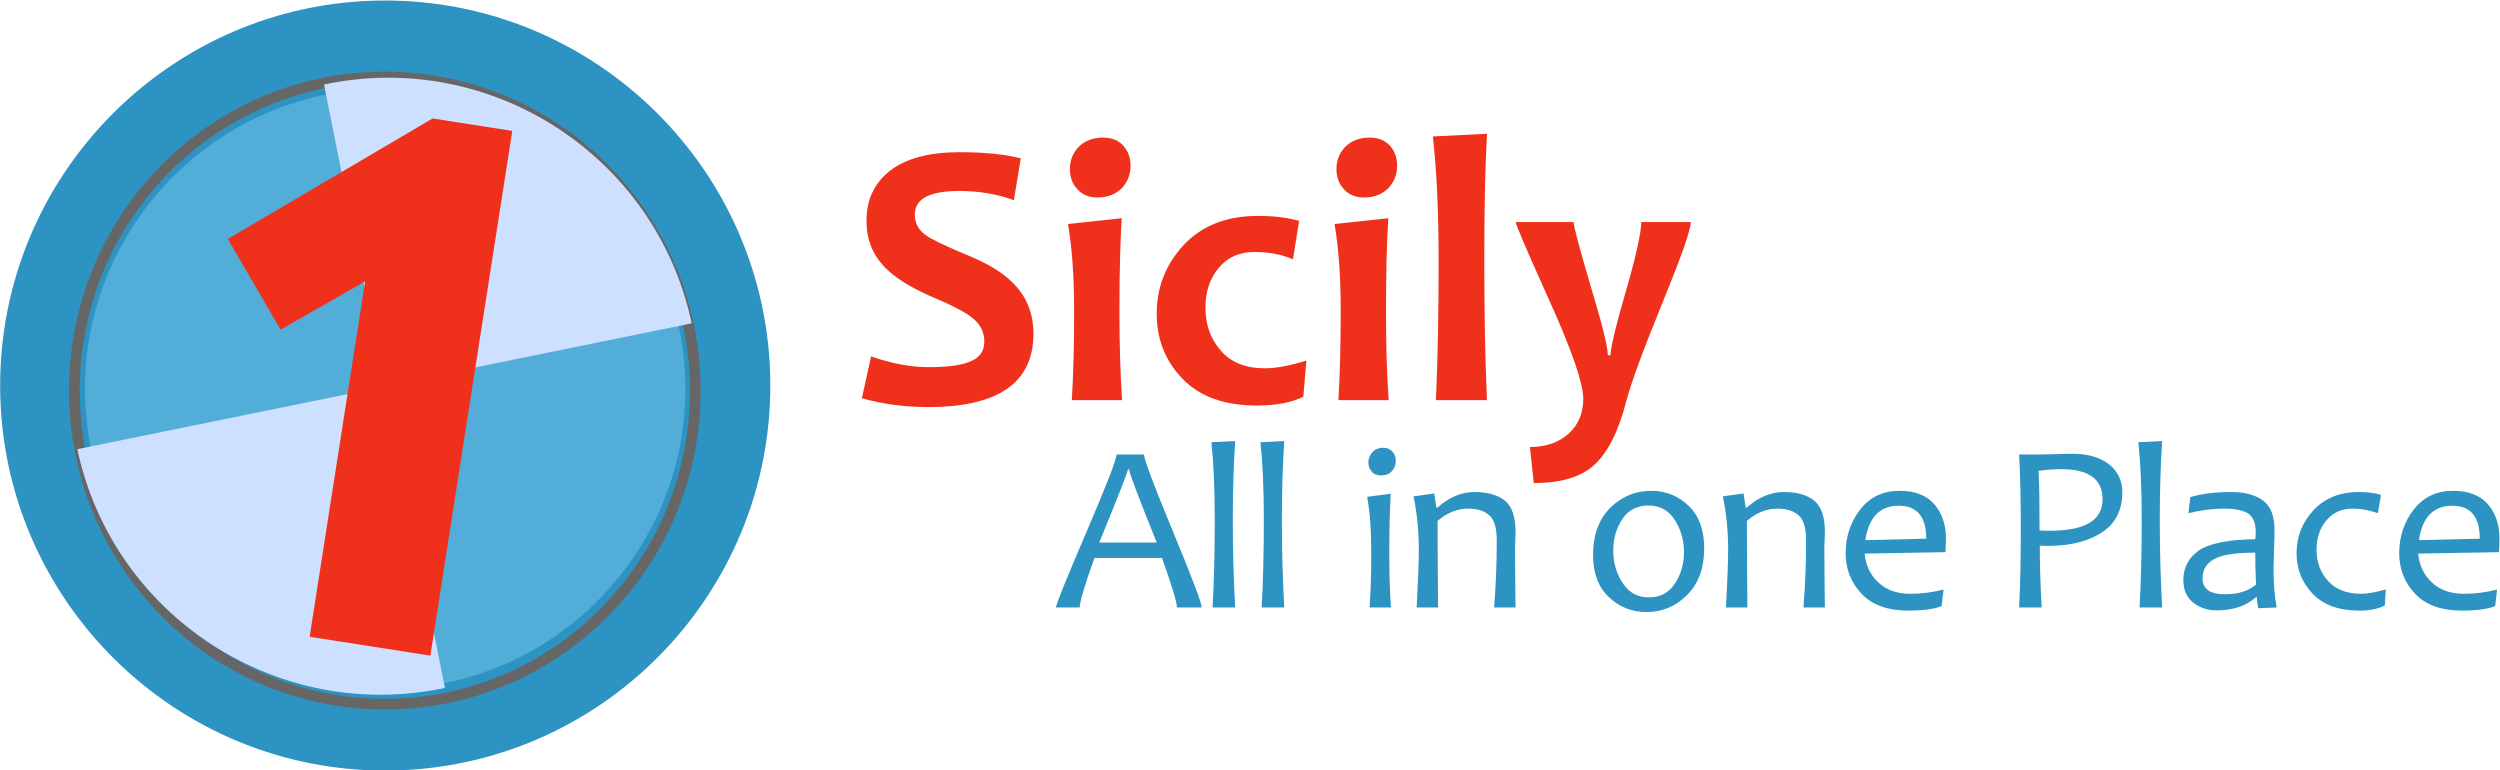 <?xml version="1.0" encoding="UTF-8" standalone="no"?>
<!DOCTYPE svg PUBLIC "-//W3C//DTD SVG 1.1//EN" "http://www.w3.org/Graphics/SVG/1.1/DTD/svg11.dtd">
<svg width="100%" height="100%" viewBox="0 0 1954 602" version="1.1" xmlns="http://www.w3.org/2000/svg" xmlns:xlink="http://www.w3.org/1999/xlink" xml:space="preserve" xmlns:serif="http://www.serif.com/" style="fill-rule:evenodd;clip-rule:evenodd;">
    <g id="en" transform="matrix(1,0,0,1,-133.509,-415.394)">
        <g id="In-One-Place" serif:id="In One Place" transform="matrix(0.705,0,0,0.705,-95.104,322.889)">
            <g transform="matrix(4.167,0,0,4.167,2542.92,593.502)">
                <g transform="matrix(64,0,0,64,-1.127,50.685)">
                    <path d="M0.521,-0.478C0.521,-0.404 0.492,-0.348 0.436,-0.312C0.38,-0.275 0.304,-0.256 0.209,-0.256C0.197,-0.256 0.187,-0.257 0.178,-0.257C0.178,-0.186 0.18,-0.101 0.186,-0L0.092,-0C0.097,-0.092 0.099,-0.204 0.099,-0.334C0.099,-0.446 0.097,-0.547 0.092,-0.636L0.162,-0.636C0.169,-0.636 0.191,-0.636 0.226,-0.637C0.261,-0.638 0.291,-0.639 0.316,-0.639C0.378,-0.639 0.428,-0.624 0.465,-0.596C0.502,-0.567 0.521,-0.528 0.521,-0.478ZM0.439,-0.45C0.439,-0.533 0.382,-0.575 0.268,-0.575C0.24,-0.575 0.208,-0.573 0.173,-0.568C0.176,-0.515 0.177,-0.432 0.177,-0.32C0.188,-0.319 0.202,-0.319 0.219,-0.319C0.366,-0.319 0.439,-0.362 0.439,-0.45Z" style="fill:rgb(44,147,194);fill-rule:nonzero;"/>
                </g>
                <g transform="matrix(64,0,0,64,32.648,50.685)">
                    <path d="M0.159,-0L0.065,-0C0.071,-0.107 0.074,-0.229 0.074,-0.364C0.074,-0.496 0.069,-0.603 0.06,-0.687L0.159,-0.692C0.153,-0.603 0.149,-0.494 0.149,-0.364C0.149,-0.23 0.153,-0.109 0.159,-0Z" style="fill:rgb(44,147,194);fill-rule:nonzero;"/>
                </g>
                <g transform="matrix(64,0,0,64,45.705,50.685)">
                    <path d="M0.431,-0L0.354,0.003C0.351,-0.013 0.349,-0.028 0.349,-0.042L0.344,-0.042C0.304,-0.006 0.249,0.012 0.18,0.012C0.143,0.012 0.111,0.001 0.083,-0.021C0.056,-0.043 0.043,-0.074 0.043,-0.115C0.043,-0.165 0.064,-0.205 0.106,-0.236C0.149,-0.266 0.227,-0.282 0.342,-0.284C0.343,-0.292 0.344,-0.3 0.344,-0.311C0.344,-0.351 0.333,-0.377 0.312,-0.391C0.29,-0.404 0.258,-0.411 0.215,-0.411C0.164,-0.411 0.113,-0.404 0.064,-0.392L0.072,-0.459C0.121,-0.473 0.177,-0.48 0.241,-0.48C0.299,-0.48 0.343,-0.468 0.375,-0.444C0.407,-0.42 0.422,-0.379 0.422,-0.322C0.422,-0.306 0.422,-0.279 0.42,-0.239C0.419,-0.198 0.418,-0.172 0.418,-0.158C0.418,-0.099 0.422,-0.046 0.431,-0ZM0.345,-0.095C0.343,-0.144 0.342,-0.189 0.342,-0.228C0.281,-0.228 0.235,-0.223 0.203,-0.214C0.149,-0.198 0.123,-0.167 0.123,-0.121C0.123,-0.077 0.154,-0.055 0.216,-0.055C0.27,-0.055 0.313,-0.068 0.345,-0.095Z" style="fill:rgb(44,147,194);fill-rule:nonzero;"/>
                </g>
                <g transform="matrix(64,0,0,64,75.511,50.685)">
                    <path d="M0.419,-0.075L0.415,-0.009C0.388,0.006 0.353,0.013 0.309,0.013C0.224,0.013 0.16,-0.01 0.115,-0.057C0.071,-0.103 0.048,-0.159 0.048,-0.225C0.048,-0.295 0.072,-0.355 0.119,-0.405C0.166,-0.455 0.228,-0.48 0.305,-0.48C0.343,-0.48 0.375,-0.476 0.399,-0.468L0.386,-0.392C0.352,-0.404 0.317,-0.411 0.282,-0.411C0.236,-0.411 0.199,-0.395 0.172,-0.362C0.145,-0.33 0.131,-0.29 0.131,-0.241C0.131,-0.188 0.147,-0.145 0.18,-0.109C0.212,-0.074 0.258,-0.057 0.318,-0.057C0.342,-0.057 0.376,-0.063 0.419,-0.075Z" style="fill:rgb(44,147,194);fill-rule:nonzero;"/>
                </g>
                <g transform="matrix(64,0,0,64,102.817,50.685)">
                    <path d="M0.465,-0.287C0.465,-0.273 0.464,-0.254 0.463,-0.23L0.127,-0.224C0.131,-0.177 0.149,-0.137 0.183,-0.105C0.216,-0.073 0.261,-0.057 0.316,-0.057C0.365,-0.057 0.412,-0.063 0.455,-0.075L0.447,-0.006C0.415,0.007 0.369,0.013 0.309,0.013C0.224,0.013 0.159,-0.01 0.115,-0.056C0.071,-0.102 0.048,-0.159 0.048,-0.225C0.048,-0.296 0.069,-0.357 0.109,-0.408C0.15,-0.46 0.204,-0.485 0.272,-0.485C0.335,-0.485 0.383,-0.467 0.416,-0.43C0.448,-0.393 0.465,-0.345 0.465,-0.287ZM0.383,-0.286C0.383,-0.377 0.345,-0.423 0.269,-0.423C0.19,-0.423 0.144,-0.375 0.13,-0.28L0.383,-0.286Z" style="fill:rgb(44,147,194);fill-rule:nonzero;"/>
                </g>
            </g>
            <g transform="matrix(4.167,0,0,4.167,2082.31,593.502)">
                <g transform="matrix(64,0,0,64,-1.127,50.685)">
                    <path d="M0.51,-0.246C0.51,-0.163 0.486,-0.098 0.438,-0.051C0.391,-0.004 0.334,0.019 0.27,0.019C0.209,0.019 0.157,-0.002 0.114,-0.043C0.07,-0.084 0.048,-0.143 0.048,-0.218C0.048,-0.302 0.072,-0.367 0.12,-0.415C0.168,-0.462 0.225,-0.485 0.29,-0.485C0.35,-0.485 0.402,-0.464 0.445,-0.423C0.489,-0.381 0.51,-0.322 0.51,-0.246ZM0.426,-0.229C0.426,-0.28 0.413,-0.325 0.387,-0.365C0.362,-0.404 0.326,-0.424 0.278,-0.424C0.231,-0.424 0.195,-0.405 0.17,-0.368C0.145,-0.33 0.132,-0.287 0.132,-0.237C0.132,-0.186 0.145,-0.141 0.171,-0.102C0.196,-0.062 0.233,-0.042 0.28,-0.042C0.327,-0.042 0.363,-0.061 0.388,-0.099C0.413,-0.136 0.426,-0.18 0.426,-0.229Z" style="fill:rgb(44,147,194);fill-rule:nonzero;"/>
                </g>
                <g transform="matrix(64,0,0,64,33.023,50.685)">
                    <path d="M0.478,-0L0.389,-0C0.396,-0.086 0.4,-0.179 0.4,-0.28C0.4,-0.33 0.39,-0.365 0.369,-0.383C0.349,-0.401 0.32,-0.411 0.282,-0.411C0.236,-0.411 0.193,-0.394 0.154,-0.36C0.154,-0.249 0.155,-0.129 0.156,-0L0.067,-0C0.073,-0.111 0.076,-0.191 0.076,-0.24C0.076,-0.316 0.069,-0.39 0.054,-0.462L0.14,-0.474L0.149,-0.415L0.153,-0.415C0.201,-0.458 0.253,-0.48 0.308,-0.48C0.362,-0.48 0.404,-0.468 0.434,-0.444C0.463,-0.42 0.478,-0.378 0.478,-0.316C0.478,-0.31 0.478,-0.298 0.477,-0.28C0.476,-0.262 0.476,-0.249 0.476,-0.243C0.476,-0.189 0.477,-0.108 0.478,-0Z" style="fill:rgb(44,147,194);fill-rule:nonzero;"/>
                </g>
                <g transform="matrix(64,0,0,64,66.08,50.685)">
                    <path d="M0.465,-0.287C0.465,-0.273 0.464,-0.254 0.463,-0.23L0.127,-0.224C0.131,-0.177 0.149,-0.137 0.183,-0.105C0.216,-0.073 0.261,-0.057 0.316,-0.057C0.365,-0.057 0.412,-0.063 0.455,-0.075L0.447,-0.006C0.415,0.007 0.369,0.013 0.309,0.013C0.224,0.013 0.159,-0.01 0.115,-0.056C0.071,-0.102 0.048,-0.159 0.048,-0.225C0.048,-0.296 0.069,-0.357 0.109,-0.408C0.15,-0.46 0.204,-0.485 0.272,-0.485C0.335,-0.485 0.383,-0.467 0.416,-0.43C0.448,-0.393 0.465,-0.345 0.465,-0.287ZM0.383,-0.286C0.383,-0.377 0.345,-0.423 0.269,-0.423C0.19,-0.423 0.144,-0.375 0.13,-0.28L0.383,-0.286Z" style="fill:rgb(44,147,194);fill-rule:nonzero;"/>
                </g>
            </g>
            <g transform="matrix(4.167,0,0,4.167,1830.27,593.502)">
                <g transform="matrix(64,0,0,64,-1.127,50.685)">
                    <path d="M0.153,-0L0.064,-0C0.069,-0.065 0.071,-0.139 0.071,-0.223C0.071,-0.317 0.066,-0.396 0.054,-0.46L0.152,-0.473C0.148,-0.405 0.146,-0.322 0.146,-0.223C0.146,-0.145 0.148,-0.071 0.153,-0ZM0.173,-0.61C0.173,-0.594 0.168,-0.579 0.157,-0.567C0.146,-0.555 0.131,-0.549 0.112,-0.549C0.095,-0.549 0.082,-0.554 0.073,-0.565C0.064,-0.575 0.059,-0.588 0.059,-0.603C0.059,-0.619 0.065,-0.633 0.076,-0.646C0.087,-0.658 0.102,-0.664 0.122,-0.664C0.138,-0.664 0.15,-0.658 0.159,-0.648C0.169,-0.637 0.173,-0.625 0.173,-0.61Z" style="fill:rgb(44,147,194);fill-rule:nonzero;"/>
                </g>
                <g transform="matrix(64,0,0,64,11.211,50.685)">
                    <path d="M0.478,-0L0.389,-0C0.396,-0.086 0.4,-0.179 0.4,-0.28C0.4,-0.33 0.39,-0.365 0.369,-0.383C0.349,-0.401 0.32,-0.411 0.282,-0.411C0.236,-0.411 0.193,-0.394 0.154,-0.36C0.154,-0.249 0.155,-0.129 0.156,-0L0.067,-0C0.073,-0.111 0.076,-0.191 0.076,-0.24C0.076,-0.316 0.069,-0.39 0.054,-0.462L0.14,-0.474L0.149,-0.415L0.153,-0.415C0.201,-0.458 0.253,-0.48 0.308,-0.48C0.362,-0.48 0.404,-0.468 0.434,-0.444C0.463,-0.42 0.478,-0.378 0.478,-0.316C0.478,-0.31 0.478,-0.298 0.477,-0.28C0.476,-0.262 0.476,-0.249 0.476,-0.243C0.476,-0.189 0.477,-0.108 0.478,-0Z" style="fill:rgb(44,147,194);fill-rule:nonzero;"/>
                </g>
            </g>
            <g transform="matrix(4.167,0,0,4.167,1498.31,593.502)">
                <g transform="matrix(64,0,0,64,-1.127,50.685)">
                    <path d="M0.611,-0L0.508,-0C0.508,-0.022 0.487,-0.09 0.446,-0.206L0.165,-0.206C0.124,-0.092 0.104,-0.023 0.104,-0L0.005,-0C0.005,-0.012 0.047,-0.116 0.131,-0.312C0.215,-0.508 0.257,-0.616 0.257,-0.636L0.371,-0.636C0.371,-0.617 0.411,-0.51 0.491,-0.317C0.571,-0.124 0.611,-0.018 0.611,-0ZM0.424,-0.27C0.347,-0.461 0.309,-0.562 0.309,-0.574L0.304,-0.574C0.304,-0.564 0.264,-0.463 0.185,-0.27L0.424,-0.27Z" style="fill:rgb(44,147,194);fill-rule:nonzero;"/>
                </g>
                <g transform="matrix(64,0,0,64,36.711,50.685)">
                    <path d="M0.159,-0L0.065,-0C0.071,-0.107 0.074,-0.229 0.074,-0.364C0.074,-0.496 0.069,-0.603 0.06,-0.687L0.159,-0.692C0.153,-0.603 0.149,-0.494 0.149,-0.364C0.149,-0.23 0.153,-0.109 0.159,-0Z" style="fill:rgb(44,147,194);fill-rule:nonzero;"/>
                </g>
                <g transform="matrix(64,0,0,64,49.767,50.685)">
                    <path d="M0.159,-0L0.065,-0C0.071,-0.107 0.074,-0.229 0.074,-0.364C0.074,-0.496 0.069,-0.603 0.06,-0.687L0.159,-0.692C0.153,-0.603 0.149,-0.494 0.149,-0.364C0.149,-0.23 0.153,-0.109 0.159,-0Z" style="fill:rgb(44,147,194);fill-rule:nonzero;"/>
                </g>
            </g>
        </g>
        <g transform="matrix(4.167,0,0,4.167,800.439,516.959)">
            <g transform="matrix(72,0,0,72,-1.127,50.685)">
                <path d="M0.485,-0.173C0.485,-0.046 0.394,0.018 0.211,0.018C0.149,0.018 0.091,0.01 0.038,-0.005L0.062,-0.114C0.114,-0.096 0.164,-0.086 0.211,-0.086C0.263,-0.086 0.3,-0.091 0.323,-0.102C0.346,-0.112 0.357,-0.129 0.357,-0.152C0.357,-0.177 0.347,-0.198 0.325,-0.215C0.307,-0.23 0.269,-0.249 0.212,-0.273C0.161,-0.296 0.123,-0.32 0.098,-0.346C0.066,-0.379 0.05,-0.419 0.05,-0.467C0.05,-0.523 0.071,-0.567 0.113,-0.599C0.154,-0.63 0.214,-0.646 0.292,-0.646C0.355,-0.646 0.409,-0.641 0.452,-0.63L0.434,-0.521C0.39,-0.537 0.343,-0.545 0.292,-0.545C0.215,-0.545 0.176,-0.525 0.176,-0.484C0.176,-0.462 0.185,-0.444 0.203,-0.431C0.219,-0.419 0.253,-0.403 0.305,-0.381C0.361,-0.359 0.403,-0.334 0.43,-0.307C0.467,-0.271 0.485,-0.226 0.485,-0.173Z" style="fill:rgb(239,49,28);fill-rule:nonzero;"/>
            </g>
            <g transform="matrix(72,0,0,72,36.529,50.685)">
                <path d="M0.193,-0L0.062,-0C0.066,-0.067 0.068,-0.145 0.068,-0.232C0.068,-0.319 0.063,-0.394 0.052,-0.459L0.192,-0.474C0.188,-0.41 0.186,-0.33 0.186,-0.232C0.186,-0.148 0.188,-0.071 0.193,-0ZM0.215,-0.611C0.215,-0.589 0.208,-0.57 0.193,-0.553C0.177,-0.537 0.156,-0.528 0.129,-0.528C0.107,-0.528 0.089,-0.535 0.076,-0.55C0.063,-0.564 0.057,-0.581 0.057,-0.602C0.057,-0.624 0.064,-0.643 0.079,-0.659C0.094,-0.675 0.116,-0.684 0.143,-0.684C0.166,-0.684 0.184,-0.677 0.197,-0.662C0.209,-0.648 0.215,-0.631 0.215,-0.611Z" style="fill:rgb(239,49,28);fill-rule:nonzero;"/>
            </g>
            <g transform="matrix(72,0,0,72,54.462,50.685)">
                <path d="M0.424,-0.103L0.416,-0.009C0.386,0.006 0.346,0.014 0.295,0.014C0.211,0.014 0.146,-0.009 0.101,-0.056C0.056,-0.103 0.034,-0.159 0.034,-0.225C0.034,-0.293 0.057,-0.353 0.104,-0.404C0.152,-0.455 0.216,-0.48 0.298,-0.48C0.338,-0.48 0.374,-0.476 0.405,-0.467L0.389,-0.367C0.359,-0.38 0.325,-0.386 0.288,-0.386C0.249,-0.386 0.218,-0.372 0.195,-0.344C0.172,-0.316 0.161,-0.282 0.161,-0.241C0.161,-0.197 0.174,-0.16 0.201,-0.129C0.228,-0.098 0.266,-0.083 0.316,-0.083C0.345,-0.083 0.381,-0.09 0.424,-0.103Z" style="fill:rgb(239,49,28);fill-rule:nonzero;"/>
            </g>
            <g transform="matrix(72,0,0,72,86.528,50.685)">
                <path d="M0.193,-0L0.062,-0C0.066,-0.067 0.068,-0.145 0.068,-0.232C0.068,-0.319 0.063,-0.394 0.052,-0.459L0.192,-0.474C0.188,-0.41 0.186,-0.33 0.186,-0.232C0.186,-0.148 0.188,-0.071 0.193,-0ZM0.215,-0.611C0.215,-0.589 0.208,-0.57 0.193,-0.553C0.177,-0.537 0.156,-0.528 0.129,-0.528C0.107,-0.528 0.089,-0.535 0.076,-0.55C0.063,-0.564 0.057,-0.581 0.057,-0.602C0.057,-0.624 0.064,-0.643 0.079,-0.659C0.094,-0.675 0.116,-0.684 0.143,-0.684C0.166,-0.684 0.184,-0.677 0.197,-0.662C0.209,-0.648 0.215,-0.631 0.215,-0.611Z" style="fill:rgb(239,49,28);fill-rule:nonzero;"/>
            </g>
            <g transform="matrix(72,0,0,72,104.461,50.685)">
                <path d="M0.2,-0L0.067,-0C0.072,-0.112 0.074,-0.233 0.074,-0.363C0.074,-0.49 0.069,-0.598 0.059,-0.687L0.2,-0.694C0.195,-0.602 0.193,-0.492 0.193,-0.363C0.193,-0.232 0.195,-0.111 0.2,-0Z" style="fill:rgb(239,49,28);fill-rule:nonzero;"/>
            </g>
            <g transform="matrix(72,0,0,72,123.026,50.685)">
                <path d="M0.473,-0.464C0.473,-0.443 0.449,-0.376 0.403,-0.263C0.35,-0.133 0.317,-0.044 0.305,0.003C0.284,0.084 0.255,0.14 0.219,0.171C0.185,0.201 0.133,0.216 0.064,0.216L0.054,0.122C0.095,0.122 0.128,0.111 0.154,0.088C0.18,0.065 0.193,0.034 0.193,-0.004C0.193,-0.043 0.164,-0.128 0.105,-0.259C0.046,-0.389 0.017,-0.458 0.017,-0.464L0.168,-0.464C0.168,-0.452 0.183,-0.397 0.212,-0.298C0.242,-0.199 0.257,-0.139 0.257,-0.117L0.264,-0.117C0.264,-0.136 0.277,-0.191 0.304,-0.284C0.331,-0.377 0.344,-0.437 0.344,-0.464L0.473,-0.464Z" style="fill:rgb(239,49,28);fill-rule:nonzero;"/>
            </g>
        </g>
        <g id="Icon" transform="matrix(0.987,0,0,0.987,-53.92,396.58)">
            <g transform="matrix(-4.167,0.032,0.032,4.167,1560.46,-2815.01)">
                <path d="M261.495,678.214C301.831,678.212 334.648,711.033 334.649,751.371C334.656,791.726 301.85,824.547 261.495,824.553C221.119,824.552 188.287,791.725 188.288,751.389C188.282,711.038 221.11,678.22 261.495,678.214" style="fill:rgb(44,147,194);fill-rule:nonzero;"/>
            </g>
            <g transform="matrix(-4.167,0.031,0.031,4.167,1560.92,-2806.63)">
                <ellipse cx="261.467" cy="750.392" rx="59.003" ry="59.587" style="fill:none;stroke:rgb(102,102,102);stroke-width:2.03px;"/>
            </g>
            <g transform="matrix(-4.167,0.032,0.032,4.167,1560.26,-2809.62)">
                <path d="M261.433,693.688C292.898,693.686 318.477,719.263 318.477,750.733C318.473,782.187 292.895,807.772 261.433,807.772C229.971,807.768 204.375,782.194 204.378,750.733C204.362,719.287 229.947,693.706 261.433,693.688" style="fill:rgb(82,174,216);fill-rule:nonzero;"/>
            </g>
            <g transform="matrix(4.167,0,0,4.167,-594.488,-2538.12)">
                <path d="M272.793,744.41C241.025,751.161 209.687,730.81 202.935,699.035L261.358,687.121L272.793,744.41Z" style="fill:rgb(206,224,255);fill-rule:nonzero;"/>
            </g>
            <g transform="matrix(4.167,0,0,4.167,-594.488,-3072.65)">
                <path d="M249.816,758.014C281.581,751.266 312.933,771.617 319.685,803.393L261.25,815.304L249.816,758.014Z" style="fill:rgb(206,224,255);fill-rule:nonzero;"/>
            </g>
            <g transform="matrix(8.352,1.304,-1.304,8.352,362.067,78.287)">
                <g transform="matrix(72,0,0,72,-1.127,50.685)">
                    <path d="M0.247,-0L0.247,-0.468L0.148,-0.389L0.062,-0.495L0.301,-0.691L0.406,-0.691L0.406,-0L0.247,-0Z" style="fill:rgb(239,49,28);fill-rule:nonzero;"/>
                </g>
            </g>
        </g>
    </g>
</svg>
